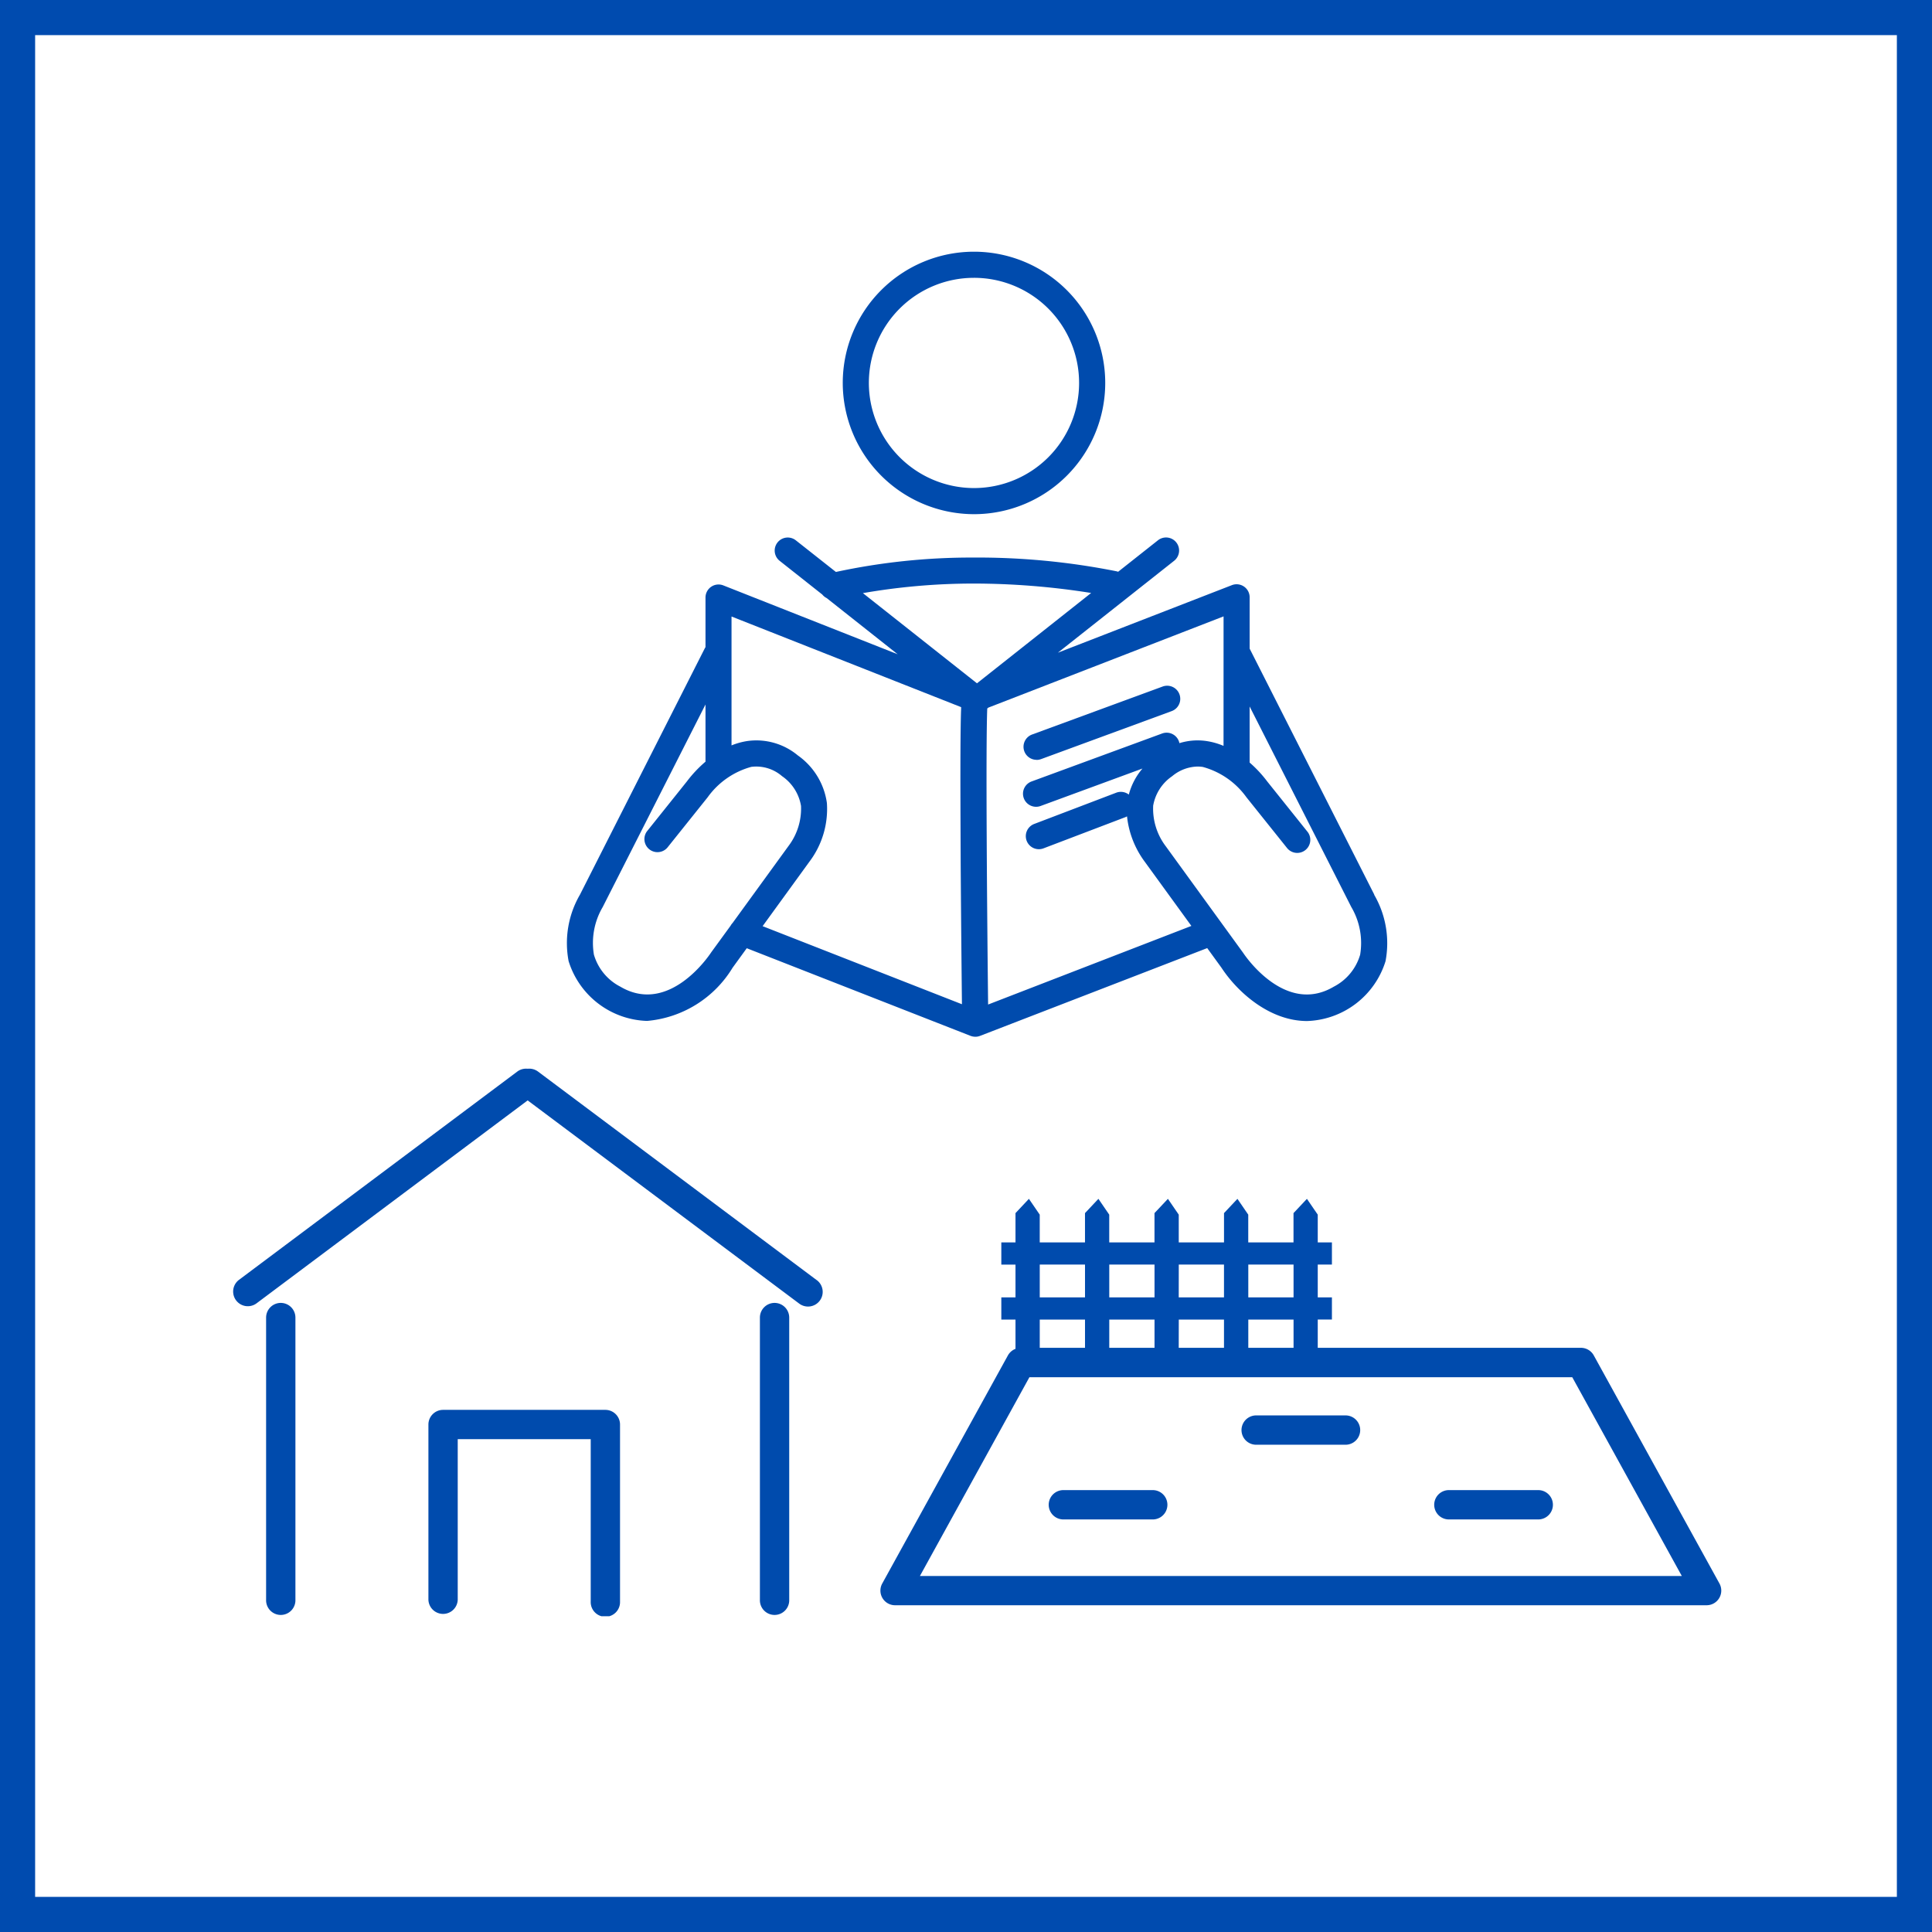 <svg xmlns="http://www.w3.org/2000/svg" xmlns:xlink="http://www.w3.org/1999/xlink" width="110" height="110" viewBox="0 0 110 110">
  <defs>
    <clipPath id="clip-path">
      <rect id="長方形_1488" data-name="長方形 1488" width="84.739" height="77.692" fill="#004bad"/>
    </clipPath>
  </defs>
  <g id="グループ_1723" data-name="グループ 1723" transform="translate(-718 -1553)">
    <rect id="長方形_1481" data-name="長方形 1481" width="110" height="110" transform="translate(718 1553)" fill="#fff"/>
    <path id="長方形_1481_-_アウトライン" data-name="長方形 1481 - アウトライン" d="M2,2V108H108V2H2M0,0H110V110H0Z" transform="translate(718 1553)" fill="#004baf"/>
    <g id="グループ_1715" data-name="グループ 1715" transform="translate(731.261 1567.331)">
      <g id="グループ_1714" data-name="グループ 1714" clip-path="url(#clip-path)">
        <path id="パス_984" data-name="パス 984" d="M9.541,275.733a.836.836,0,0,0-.835.835v16.067a.835.835,0,1,0,1.669,0V276.568a.836.836,0,0,0-.835-.835" transform="translate(-6.816 -215.882)" fill="#004bad"/>
        <path id="パス_985" data-name="パス 985" d="M33.23,226.326,17.373,214.459a.837.837,0,0,0-.591-.161.834.834,0,0,0-.591.161L.334,226.326a.835.835,0,0,0,1,1.337L16.782,216.1l15.448,11.56a.835.835,0,1,0,1-1.337" transform="translate(0 -167.779)" fill="#004bad"/>
        <path id="パス_986" data-name="パス 986" d="M139.071,275.733a.836.836,0,0,0-.835.835v16.067a.835.835,0,1,0,1.669,0V276.568a.836.836,0,0,0-.835-.835" transform="translate(-108.231 -215.882)" fill="#004bad"/>
        <path id="パス_987" data-name="パス 987" d="M61.357,303.794H52.116a.836.836,0,0,0-.835.835v9.976a.835.835,0,0,0,1.669,0v-9.142h7.572v9.247a.835.835,0,1,0,1.669,0V304.629a.836.836,0,0,0-.835-.835" transform="translate(-40.15 -237.853)" fill="#004bad"/>
        <path id="パス_988" data-name="パス 988" d="M217.608,270.318l-7.154-12.985a.835.835,0,0,0-.731-.432H194.738V255.29h.807v-1.262h-.807v-1.868h.807V250.9h-.807v-1.581l-.616-.9-.764.812V250.9h-2.577v-1.581l-.616-.9-.764.812V250.9h-2.577v-1.581l-.617-.9-.764.812V250.9h-2.577v-1.581l-.616-.9-.764.812V250.9h-2.577v-1.581l-.616-.9-.764.812V250.9h-.807v1.262h.807v1.868h-.807v1.262h.807v1.668a.835.835,0,0,0-.433.376l-7.154,12.985a.834.834,0,0,0,.731,1.237h46.206a.835.835,0,0,0,.731-1.237m-38.7-18.159h2.577v1.868h-2.577Zm0,3.131h2.577V256.9h-2.577Zm3.958-3.131h2.577v1.868h-2.577Zm0,3.131h2.577V256.9h-2.577Zm3.958-3.131H189.4v1.868h-2.577Zm0,3.131H189.4V256.9h-2.577Zm3.958-3.131h2.577v1.868h-2.577Zm0,3.131h2.577V256.9h-2.577Zm24.683,14.6h-43.38l6.234-11.316H209.23Z" transform="translate(-132.972 -194.493)" fill="#004bad"/>
        <path id="パス_989" data-name="パス 989" d="M270.4,305.246h-5.146a.835.835,0,0,0,0,1.669H270.4a.835.835,0,0,0,0-1.669" transform="translate(-207.023 -238.989)" fill="#004bad"/>
        <path id="パス_990" data-name="パス 990" d="M219.84,324.84h-5.146a.835.835,0,0,0,0,1.669h5.146a.835.835,0,0,0,0-1.669" transform="translate(-167.44 -254.33)" fill="#004bad"/>
        <path id="パス_991" data-name="パス 991" d="M320.955,324.84H315.81a.835.835,0,0,0,0,1.669h5.146a.835.835,0,0,0,0-1.669" transform="translate(-246.607 -254.33)" fill="#004bad"/>
        <path id="パス_992" data-name="パス 992" d="M167.439,14.943a7.472,7.472,0,1,0-7.472-7.472,7.481,7.481,0,0,0,7.472,7.472m-5.986-7.472a5.985,5.985,0,1,1,5.986,5.985,5.992,5.992,0,0,1-5.986-5.985" transform="translate(-125.245 0.001)" fill="#004bad"/>
        <path id="パス_993" data-name="パス 993" d="M133.495,95.269l-7.093-14V78.347a.743.743,0,0,0-1.012-.693L115.483,81.5l6.62-5.234a.743.743,0,0,0-.922-1.166l-2.267,1.792a.728.728,0,0,0-.094-.028,40.335,40.335,0,0,0-8.17-.781,36.611,36.611,0,0,0-7.805.82l-2.281-1.8a.743.743,0,1,0-.922,1.166l2.428,1.92a.745.745,0,0,0,.248.2l4.044,3.2-9.925-3.92a.743.743,0,0,0-1.017.691v2.826a.66.66,0,0,0-.047.078l-7.1,14.011a5.488,5.488,0,0,0-.647,3.784,4.838,4.838,0,0,0,4.467,3.406,6.336,6.336,0,0,0,4.87-3.029l.806-1.11,12.768,5h.006l.035.01a.431.431,0,0,0,.057.015.774.774,0,0,0,.122.014h.033a.279.279,0,0,0,.038,0,.76.76,0,0,0,.094-.011.654.654,0,0,0,.069-.018.459.459,0,0,0,.055-.017l12.94-5,.809,1.114c.918,1.4,2.745,3.038,4.876,3.038h0a4.839,4.839,0,0,0,4.467-3.406,5.484,5.484,0,0,0-.643-3.777M95.42,87.705a6.981,6.981,0,0,0-1.053,1.116L92.088,91.67a.744.744,0,0,0,1.161.929l2.29-2.862.022-.03A4.52,4.52,0,0,1,98.029,88a2.239,2.239,0,0,1,1.746.527,2.563,2.563,0,0,1,1.084,1.7,3.531,3.531,0,0,1-.707,2.271l-3.189,4.39a.739.739,0,0,0-.113.155l-1.1,1.51-.021.031c-.1.147-2.384,3.574-5.162,1.928a2.986,2.986,0,0,1-1.5-1.82,4.035,4.035,0,0,1,.481-2.677c.012-.019.022-.038.03-.054L95.42,84.448Zm5.912,5.7a4.976,4.976,0,0,0,1-3.347,3.985,3.985,0,0,0-1.652-2.708,3.694,3.694,0,0,0-2.878-.821,3.968,3.968,0,0,0-.9.249V79.44L109.976,84.6c0,.1-.007.2-.01.315-.014.494-.024,1.209-.029,2.125-.008,1.531,0,3.671.012,6.362.02,3.128.052,6.3.072,8.113L98.672,97.07Zm23.583-6.6a4,4,0,0,0-.957-.273,3.484,3.484,0,0,0-1.555.118.743.743,0,0,0-.985-.55l-7.434,2.732a.743.743,0,0,0-.441.954.746.746,0,0,0,.7.487.737.737,0,0,0,.257-.046l5.8-2.132a3.753,3.753,0,0,0-.778,1.483.741.741,0,0,0-.716-.107l-4.67,1.779a.743.743,0,0,0-.43.959.743.743,0,0,0,.96.43l4.67-1.779a.769.769,0,0,0,.084-.042,5.259,5.259,0,0,0,1.013,2.588l2.651,3.65-11.573,4.476c-.062-5.46-.138-14.7-.049-16.855l.064-.051,13.391-5.194Zm-4.01,3.427a2.562,2.562,0,0,1,1.084-1.7,2.335,2.335,0,0,1,1.444-.55,2.088,2.088,0,0,1,.3.022,4.519,4.519,0,0,1,2.466,1.7l.026.035,2.288,2.859a.744.744,0,1,0,1.161-.929l-2.273-2.84a6.946,6.946,0,0,0-1-1.074V84.562l5.779,11.4c.009.018.02.037.03.053a4.043,4.043,0,0,1,.483,2.68,2.986,2.986,0,0,1-1.5,1.82c-2.77,1.641-5.065-1.781-5.161-1.926l-4.408-6.071-.016-.021a3.541,3.541,0,0,1-.7-2.268M117.377,78.1l-6.5,5.143-6.495-5.135a36.846,36.846,0,0,1,6.273-.545,42.715,42.715,0,0,1,6.726.537m-6.711,25Zm.267-.012Z" transform="translate(-68.513 -58.669)" fill="#004bad"/>
        <path id="パス_994" data-name="パス 994" d="M208.132,118.086a.749.749,0,0,0,.256-.046l7.434-2.732a.743.743,0,0,0-.513-1.4l-7.434,2.732a.743.743,0,0,0,.256,1.441" transform="translate(-162.373 -89.151)" fill="#004bad"/>
      </g>
    </g>
  </g>
</svg>
